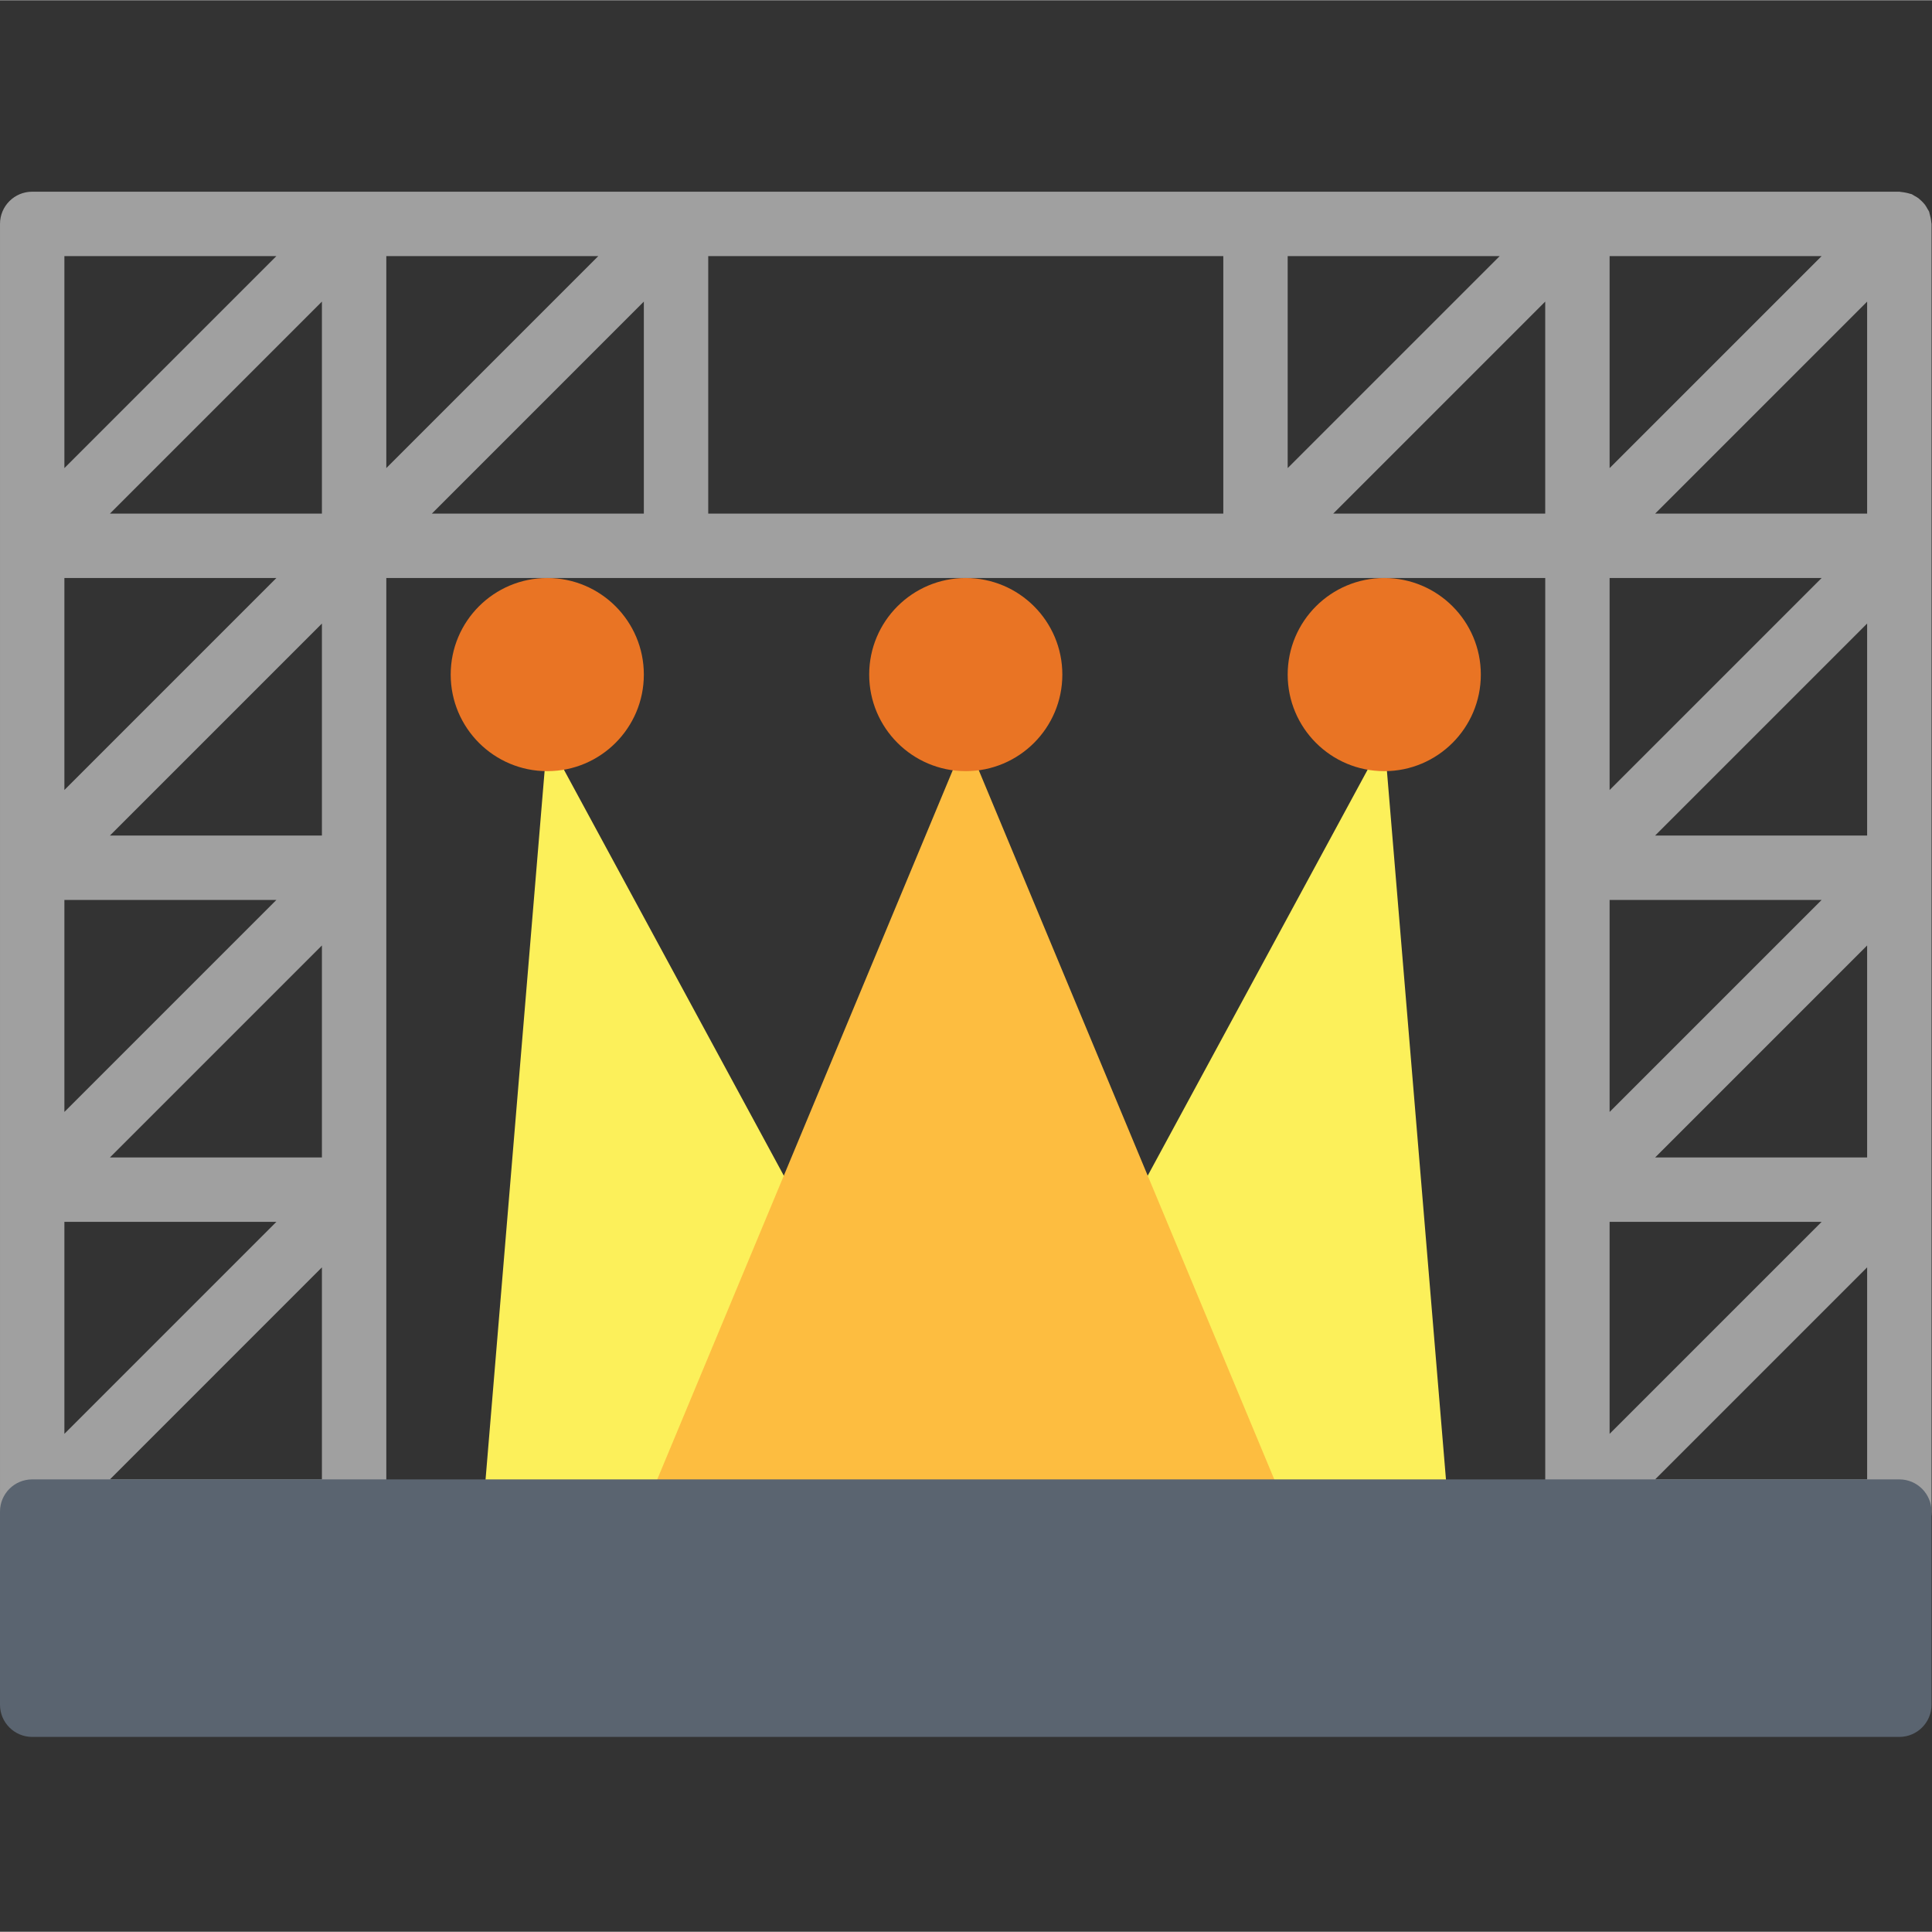 <svg xmlns="http://www.w3.org/2000/svg" height="414pt" viewBox="0 -41 414.101 414" width="414pt"><rect x="0" y="-41" width="414.101" height="414" fill="#333333" stroke="none"/><path d="m117.301 117.34 89.699 165.598h-103.5z" fill="#fcf05a"></path><path d="m296.699 117.34-89.699 165.598h103.5z" fill="#fcf05a"></path><path d="m207 117.34-69 165.598h138zm0 0" fill="#fdbd40"></path><path d="m413.953 6.625c-.066-.684-.203-1.359-.398-2.016-.039-.102-.035-.211-.078-.312-.086-.207-.234-.363-.336-.559-.156-.312-.336-.609-.539-.895-.418-.516-.891-.984-1.402-1.402-.285-.203-.582-.383-.895-.539-.195-.105-.355-.25-.562-.336-.102-.043-.211-.043-.312-.078-.656-.199-1.328-.332-2.008-.398-.109-.008-.211-.051-.32-.051h-400.203c-3.809 0-6.898 3.086-6.898 6.895v.004 276.004c0 .105.043.207.047.312.066.684.203 1.359.398 2.016.039.102.039.211.078.312.086.203.234.363.336.559.156.312.336.609.539.895.203.262.426.508.668.738.227.238.473.461.734.664.285.203.586.383.895.539.195.105.355.25.562.336.086.035.176.02.258.051.762.301 1.566.461 2.387.477h69c3.809 0 6.898-3.086 6.898-6.898 0 0 0 0 0-.004v-200.098h248.402v200.102c0 .105.039.207.047.312.066.684.199 1.359.398 2.016.035.102.035.211.078.312.086.203.234.363.336.559.156.312.336.609.539.895.418.516.887.984 1.402 1.402.285.203.582.383.895.539.195.105.355.25.562.336.082.035.172.02.258.051.758.301 1.566.461 2.383.477h69c3.812 0 6.902-3.086 6.902-6.898 0 0 0 0 0-.004v-276c-.004-.105-.043-.207-.051-.312zm-13.754 200.414h-45.441l45.441-45.445zm-55.199-55.199h45.445l-45.445 45.441zm55.199-13.801h-45.441l45.441-45.441zm0-69h-45.441l45.441-45.445zm-55.199 13.801h45.445l-45.445 45.441zm0 138h45.445l-45.445 45.441zm0-161.559v-45.441h45.445zm-69-45.441h45.445l-45.445 45.441zm-207 193.199h-45.441l45.441-45.445zm-55.199-9.758v-45.441h45.441zm0-114.441h45.441l-45.441 45.441zm55.199-13.801h-45.441l45.441-45.445zm-55.199 151.801h45.441l-45.441 45.441zm55.199-82.801h-45.441l45.441-45.441zm13.801-124.199h45.441l-45.441 45.441zm-69 0h45.441l-45.441 45.441zm55.199 262.199h-45.441l45.441-45.445zm69-252.445v45.445h-45.441zm13.801-9.754h110.398v55.199h-110.398zm179.398 9.754v45.445h-45.441zm69 252.445h-45.441l45.441-45.445zm0 0" fill="#a0a0a0"></path><g fill="#e97424"><path d="m227.699 103.539c0 11.43-9.266 20.699-20.699 20.699s-20.699-9.27-20.699-20.699c0-11.434 9.266-20.699 20.699-20.699s20.699 9.266 20.699 20.699zm0 0"></path><path d="m317.398 103.539c0 11.43-9.266 20.699-20.699 20.699-11.434 0-20.699-9.27-20.699-20.699 0-11.434 9.266-20.699 20.699-20.699 11.434 0 20.699 9.266 20.699 20.699zm0 0"></path><path d="m138 103.539c0 11.43-9.266 20.699-20.699 20.699-11.434 0-20.699-9.27-20.699-20.699 0-11.434 9.266-20.699 20.699-20.699 11.434 0 20.699 9.266 20.699 20.699zm0 0"></path></g><path d="m6.898 276.039h400.203c3.809 0 6.898 3.09 6.898 6.898v41.402c0 3.809-3.09 6.898-6.898 6.898h-400.203c-3.809 0-6.898-3.09-6.898-6.898v-41.402c0-3.809 3.09-6.898 6.898-6.898zm0 0" fill="#5a6470"></path></svg>